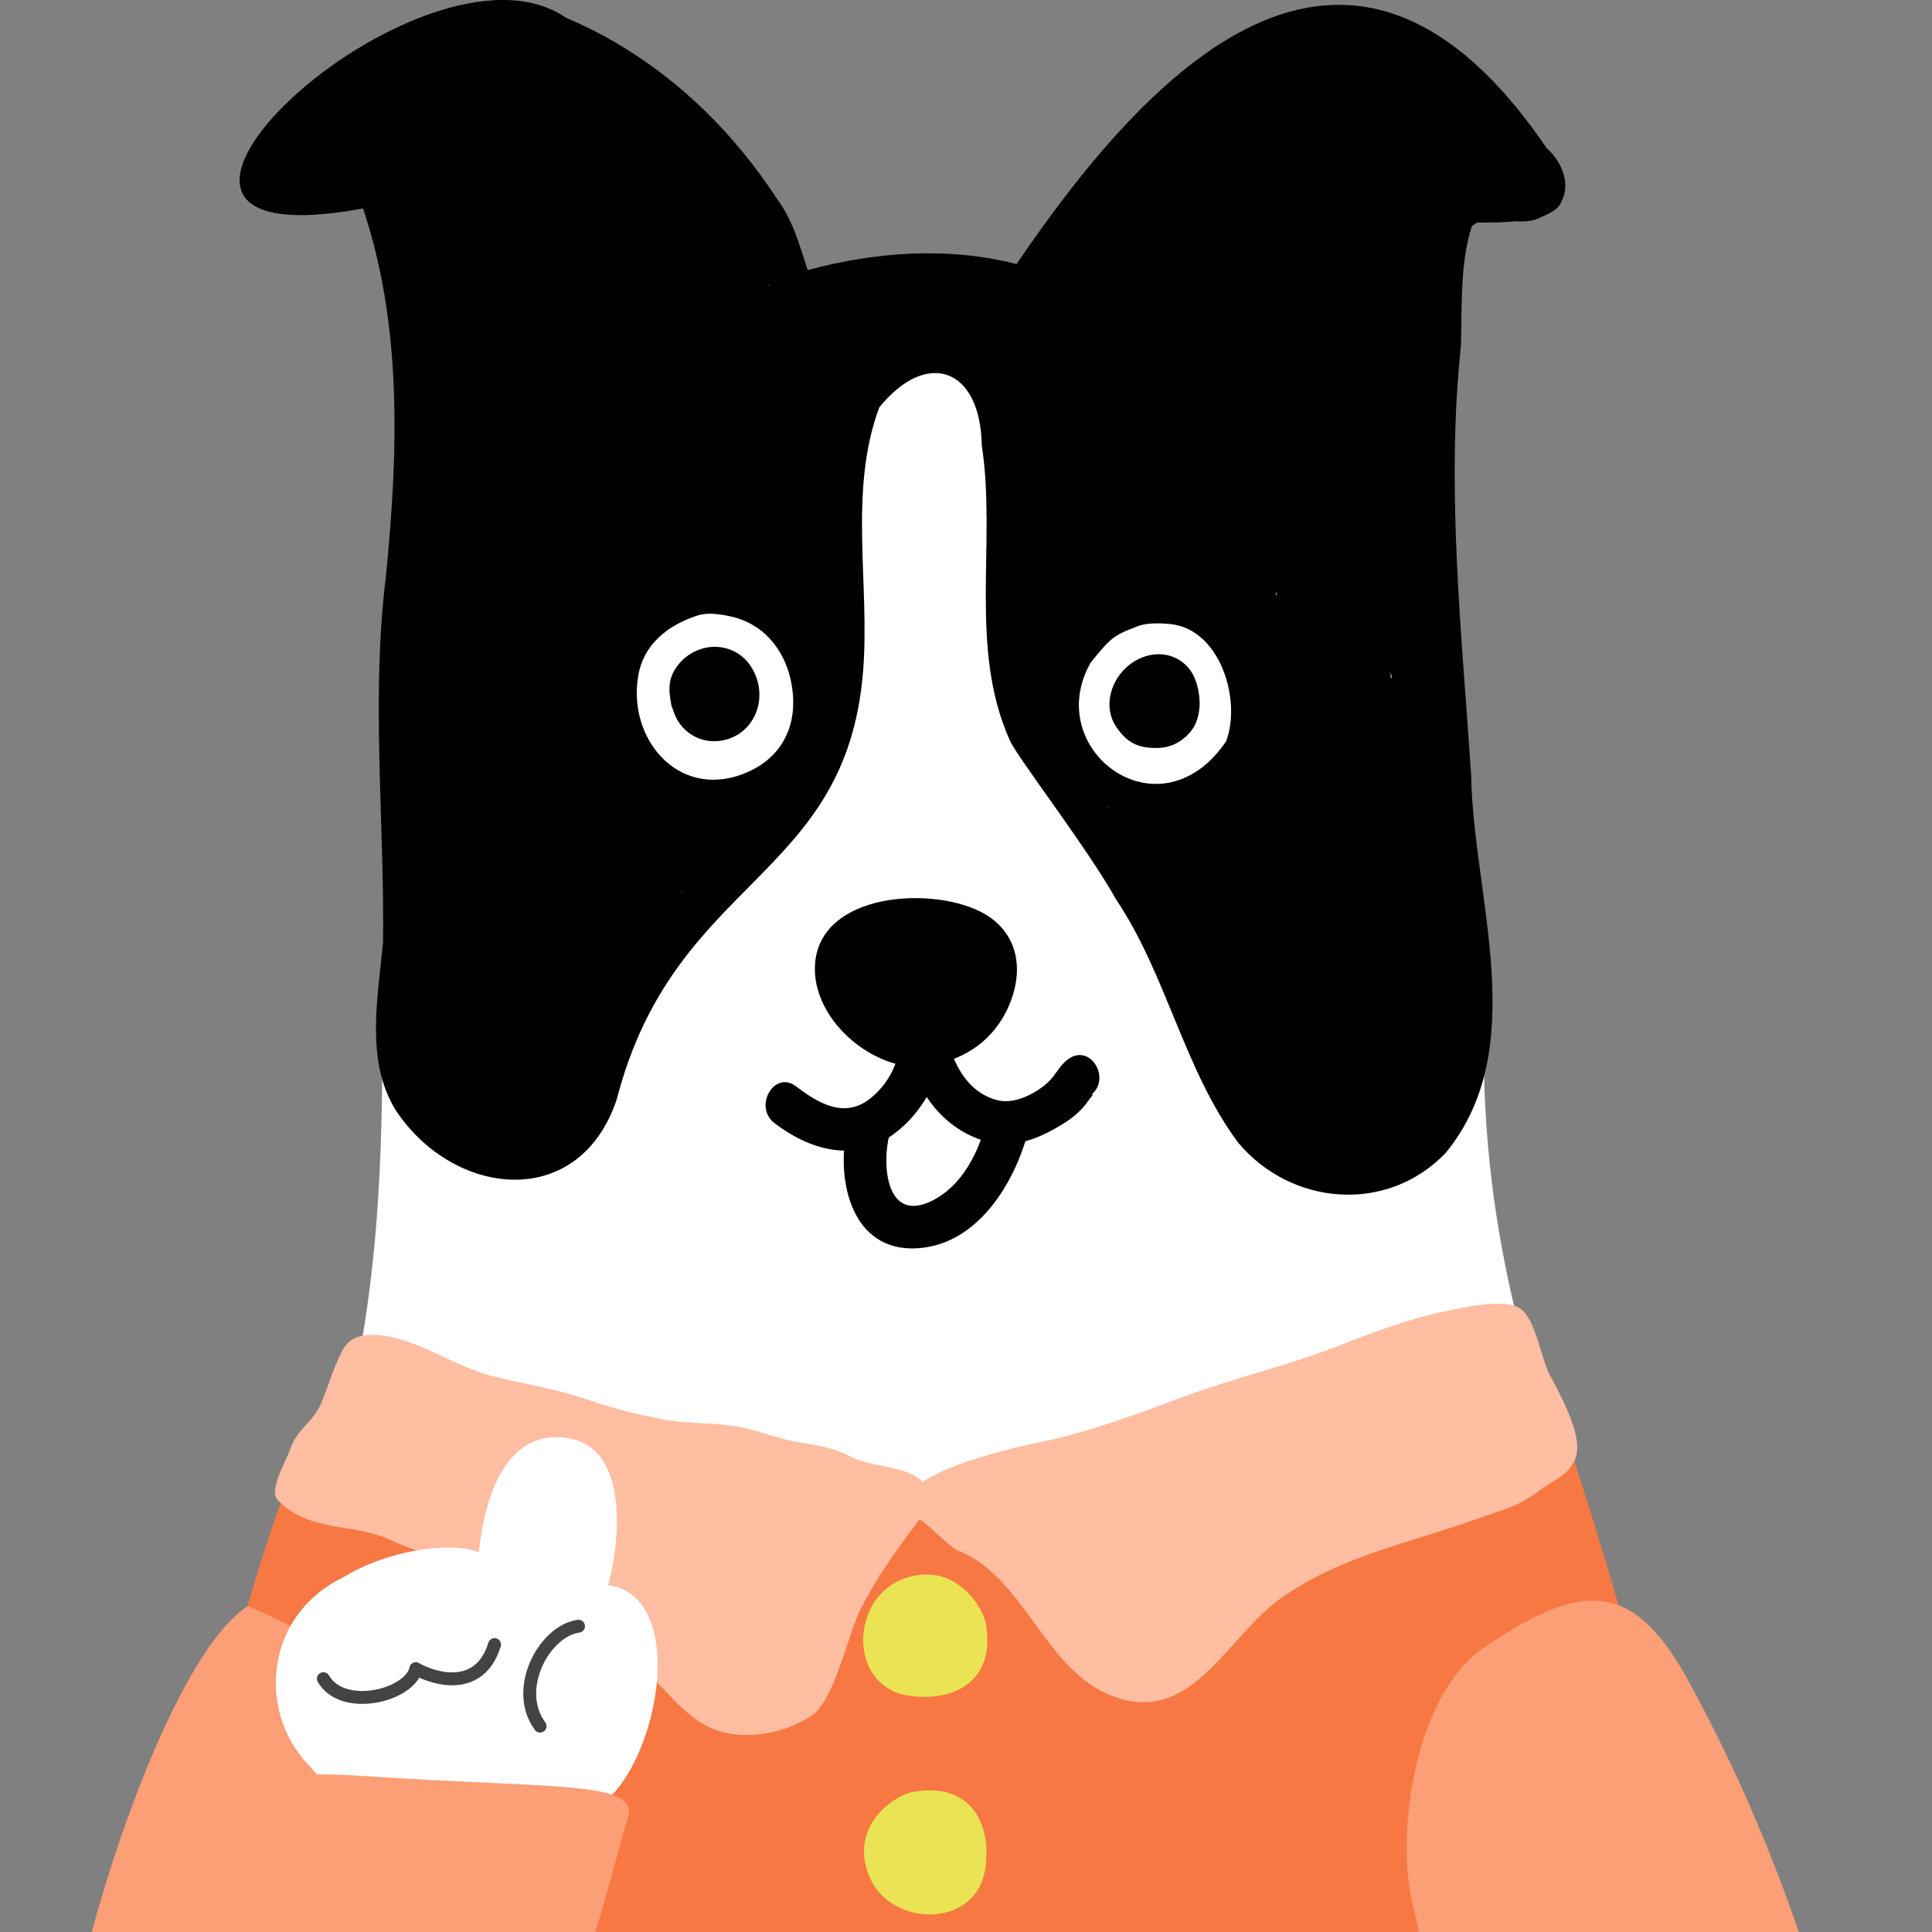 <svg width="40" height="40" viewBox="0 0 40 40" fill="none" xmlns="http://www.w3.org/2000/svg">
<rect x="0" y="0" width="40" height="40" fill="#808080" stroke="none"/>
<g clip-path="url(#clip0_849_2468)">
<g clip-path="url(#clip1_849_2468)">
<path d="M28.943 65.489C27.435 66.888 26.665 72.041 28.943 73.066C29.485 73.371 30.751 73.535 31.305 73.796C33.319 74.405 35.33 76.037 33.622 77.744L32.408 76.538C33.414 77.38 33.938 78.01 33.622 78.677C32.522 80.998 29.324 78.603 26.861 76.556C26.159 75.972 25.488 77.606 24.474 77.093C23.169 76.499 23.812 75.645 24.402 75.055C24.809 74.648 24.843 73.952 24.667 73.432C24.548 71.825 23.663 69.403 23.24 67.837C22.015 63.556 18.071 65.735 17.871 68.971C17.773 70.365 17.612 71.182 17.376 72.008C16.707 74.348 18.198 74.522 18.417 74.769C19.208 75.671 18.235 76.902 17.617 76.849C16.485 76.909 16.304 75.71 15.015 76.371C13.731 76.834 12.521 77.77 11.53 78.638C10.46 79.469 7.435 80.99 6.396 79.075C5.807 77.478 7.359 76.755 8.218 76.695C8.218 76.695 7.7 76.626 7.442 76.842C6.006 78.043 5.023 76.377 6.107 75.12C6.861 73.94 10.059 74.436 11.282 74.005C15.409 72.549 12.57 66.534 12.213 65.645C11.361 63.522 8.861 62.772 7.354 58.247C7.072 57.4 6.754 56.502 6.675 56.249C6.675 56.249 3.06 47.969 4.356 38.897C7.446 29.301 7.921 27.482 7.921 21.151C7.921 17.905 9.241 7.592 12.331 6.595C15.422 5.598 15.621 7.791 18.712 7.492C21.803 7.193 23.099 4.9 25.99 7.392C28.881 9.885 30.914 17.611 30.751 20.702C30.528 24.94 31.639 28.561 32.57 30.854C33.879 34.081 34.464 44.28 34.663 46.374C34.863 48.467 34.29 55.297 34.24 55.994C34.19 56.692 33.469 61.291 28.943 65.489Z" fill="white"/>
<path d="M32.34 4.142C32.508 3.809 32.351 3.362 32.022 3.067C28.028 -2.805 23.988 1.134 21.046 5.468C19.63 5.103 18.13 5.214 16.723 5.591C16.554 5.082 16.42 4.568 16.091 4.123C15.021 2.481 13.533 1.135 11.718 0.367C8.752 -1.676 0.956 5.526 7.516 4.316C8.336 6.754 8.241 9.391 7.991 11.922C7.678 14.452 7.961 16.988 7.931 19.522C7.928 19.537 7.925 19.553 7.924 19.57C7.819 20.689 7.567 21.97 8.192 22.984C9.38 24.787 11.986 25.095 12.768 22.763C13.963 18.154 17.507 18.247 17.868 13.916C18.017 12.108 17.558 10.176 18.203 8.437C19.183 7.225 20.297 7.603 20.327 9.222C20.635 11.242 20.046 13.406 20.907 15.328C21.063 15.684 22.511 17.553 23.103 18.615C24.158 20.186 24.508 22.137 25.633 23.655C26.728 24.966 28.719 25.137 29.931 23.87C31.714 21.699 30.502 18.584 30.459 16.06C30.264 13.093 29.933 10.119 30.248 7.142C30.269 6.339 30.229 5.458 30.469 4.691C30.506 4.654 30.548 4.627 30.593 4.606C30.863 4.611 31.136 4.606 31.384 4.581C31.572 4.591 31.755 4.581 31.908 4.494C31.963 4.474 32.011 4.451 32.056 4.425C32.202 4.357 32.303 4.265 32.34 4.142V4.142ZM26.411 12.275C26.417 12.275 26.423 12.274 26.429 12.274C26.428 12.298 26.426 12.322 26.425 12.346C26.421 12.323 26.416 12.299 26.411 12.275V12.275ZM28.795 14.041C28.795 13.998 28.795 13.955 28.794 13.912C28.801 13.95 28.807 13.989 28.814 14.027L28.795 14.041ZM22.92 16.704L22.923 16.711C22.913 16.72 22.903 16.729 22.894 16.739C22.903 16.727 22.911 16.717 22.92 16.704ZM15.919 5.931C15.915 5.909 15.912 5.888 15.908 5.866C15.914 5.883 15.921 5.9 15.927 5.917C15.924 5.922 15.921 5.926 15.919 5.931ZM14.132 18.461C14.135 18.461 14.138 18.46 14.14 18.46C14.128 18.475 14.115 18.489 14.102 18.504L14.132 18.461H14.132Z" fill="black"/>
<path d="M3.458 43.981C3.311 48.17 4.922 57.226 5.988 58.823C6.081 58.962 6.209 59.072 6.375 59.085C6.566 59.1 13.541 60.799 20.777 60.728C28.014 60.656 35.01 58.671 35.096 57.699C35.86 49.065 37.232 43.358 31.698 27.606C31.609 27.352 22.676 31.17 19.386 31.12C18 31.099 12.329 30.209 7.173 28.254C6.906 28.153 3.793 34.512 3.458 43.981H3.458Z" fill="#F77842"/>
<path d="M18.786 35.103C17.541 34.884 17.608 33.059 18.739 32.675C19.813 32.311 20.389 33.34 20.415 33.648C20.608 34.802 19.748 35.258 18.786 35.103Z" fill="#EAE455"/>
<path d="M20.394 38.722C20.175 39.968 18.35 39.901 17.966 38.769C17.602 37.695 18.631 37.12 18.939 37.094C20.093 36.901 20.549 37.76 20.394 38.722Z" fill="#EAE455"/>
<path d="M35.857 38.176C36.51 40.745 36.992 43.346 37.447 45.955C37.642 47.068 37.712 48.158 37.772 49.284C37.819 50.176 37.947 51.069 38.038 51.959C38.077 52.337 38.049 52.812 38.157 53.175C38.261 53.528 38.81 53.806 39.07 54.008C39.417 54.279 39.707 54.784 39.813 55.213C39.94 55.729 39.649 56.367 39.319 56.763C39.081 57.05 38.893 57.149 38.535 57.072C38.393 57.041 38.322 57.019 38.198 56.953C38.092 56.896 38.073 56.782 37.933 56.854C37.81 56.917 37.819 57.212 37.783 57.34C37.713 57.589 37.604 57.902 37.423 58.095C37.175 58.362 36.705 58.726 36.342 58.781C35.987 58.834 35.619 58.717 35.366 58.465C35.16 58.26 34.982 57.915 34.859 57.657C34.791 57.513 34.762 57.217 34.604 57.159C34.431 57.22 34.364 57.471 34.241 57.601C34.049 57.805 33.745 57.966 33.483 58.063C33.026 58.231 32.353 58.064 32.044 57.671C31.845 57.42 31.795 56.925 31.853 56.618C31.939 56.155 32.399 55.86 32.489 55.412C32.391 55.342 32.117 55.464 31.988 55.463C31.816 55.462 31.58 55.428 31.416 55.376C30.994 55.244 30.49 54.876 30.468 54.411C30.438 53.766 30.837 53.447 31.392 53.253C31.872 53.085 32.302 52.942 32.807 53.087C32.962 52.972 32.835 52.585 32.819 52.43C32.794 52.196 32.771 51.961 32.749 51.726C32.693 51.117 32.498 50.512 32.3 49.935C32.114 49.393 31.898 48.864 31.782 48.301C31.698 47.892 31.489 47.508 31.397 47.114" fill="white"/>
<path d="M34.962 34.809C38.069 40.483 38.715 45.813 38.893 47.274C39.042 48.504 39.339 50.334 39.2 51.558C39.167 51.846 38.323 53.091 32.071 52.368C31.776 52.334 31.71 51.957 31.523 51.271C31.36 50.674 31.222 49.481 31.068 48.882C29.85 44.134 29.984 42.562 29.23 39.345C28.915 38.002 29.259 35.112 30.725 34.111C32.769 32.715 33.816 32.715 34.962 34.809H34.962Z" fill="#FC9E76"/>
<path d="M32.097 28.487C31.907 28.142 31.798 27.312 31.474 27.091C31.159 26.875 30.331 27.061 29.845 27.166C29.07 27.334 28.381 27.606 27.639 27.892C26.63 28.281 25.576 28.523 24.56 28.898C23.56 29.268 22.553 29.654 21.505 29.864C20.996 29.967 19.698 30.276 19.099 30.684C18.789 30.334 18.095 30.408 17.589 30.147C17.225 29.959 16.926 29.928 16.523 29.858C16.059 29.779 15.624 29.581 15.159 29.518C14.664 29.451 14.179 29.477 13.683 29.378C13.164 29.275 12.652 29.15 12.152 28.974C11.534 28.757 10.901 28.663 10.267 28.511C9.768 28.391 9.341 28.16 8.879 27.952C8.131 27.615 7.36 27.457 7.099 27.943C6.901 28.309 6.814 28.662 6.65 29.052C6.487 29.439 6.152 29.589 6.014 29.986C5.902 30.31 5.553 30.859 5.757 31.066C6.414 31.731 7.298 31.53 8.05 31.871C8.456 32.055 8.892 32.185 9.292 32.379C9.707 32.58 10.071 32.851 10.492 33.046C10.954 33.261 11.415 33.476 11.883 33.676C12.427 33.908 12.887 34.187 13.335 34.577C13.768 34.953 14.113 35.464 14.63 35.734C15.289 36.078 16.225 35.917 16.815 35.513C17.277 35.196 17.562 33.834 17.808 33.337C18.167 32.611 18.731 31.854 19.041 31.462C19.061 31.476 19.082 31.49 19.105 31.505C19.243 31.59 19.689 32.049 19.84 32.108C21.287 32.666 21.658 34.805 23.294 35.196C24.758 35.547 25.455 33.836 26.536 33.078C27.785 32.202 29.214 31.942 30.621 31.434C31.161 31.24 31.396 31.21 31.881 30.855C32.114 30.684 32.361 30.574 32.471 30.431C32.662 30.182 32.89 29.927 32.097 28.487H32.097Z" fill="#FFBDA2"/>
<path d="M14.448 12.741C13.836 12.938 13.333 13.329 13.217 13.975C12.983 15.275 14.017 16.53 15.364 16.032C16.075 15.769 16.465 15.186 16.419 14.424C16.37 13.618 15.908 12.94 15.141 12.765C14.886 12.707 14.631 12.682 14.448 12.741Z" fill="white"/>
<path d="M24.228 12.92C25.272 13.027 25.706 14.506 25.385 15.349C24.009 17.372 21.553 15.519 22.583 13.715C23.007 13.191 23.073 13.147 23.531 12.975C23.639 12.922 23.88 12.884 24.228 12.92Z" fill="white"/>
<path d="M13.96 14.77C14.093 15.126 14.437 15.365 14.828 15.345C15.51 15.309 15.889 14.624 15.652 14.005C15.521 13.662 15.248 13.43 14.877 13.395C14.58 13.368 14.278 13.497 14.08 13.718C13.814 14.016 13.839 14.284 13.902 14.608" fill="black"/>
<path d="M24.691 15.093C24.815 14.909 24.852 14.665 24.832 14.45C24.809 14.199 24.737 13.944 24.542 13.762C24.284 13.521 23.926 13.488 23.606 13.629C23.058 13.873 22.77 14.581 23.13 15.078C23.324 15.347 23.532 15.502 23.993 15.485C24.454 15.468 24.691 15.093 24.691 15.093V15.093Z" fill="black"/>
<path d="M17.566 23.241C17.28 24.332 17.58 25.96 19.035 25.841C20.255 25.741 21.009 24.489 21.289 23.42L20.483 23.526L20.494 23.552C20.717 24.072 21.478 23.623 21.256 23.106L21.245 23.08C21.09 22.72 20.527 22.846 20.438 23.186C20.267 23.84 19.935 24.539 19.304 24.857C18.342 25.341 18.251 24.108 18.418 23.476C18.562 22.926 17.711 22.691 17.566 23.241Z" fill="black"/>
<path d="M16.036 23.254C16.744 23.796 17.663 24.077 18.456 23.514C19.198 22.986 19.584 22.117 19.54 21.215L18.673 21.332C18.828 22.317 19.344 23.289 20.346 23.611C20.857 23.775 21.328 23.647 21.785 23.398C21.969 23.298 22.157 23.186 22.311 23.042C22.39 22.969 22.474 22.878 22.533 22.788C22.564 22.741 22.707 22.587 22.567 22.686C23.027 22.36 22.587 21.595 22.122 21.924C21.929 22.06 21.858 22.265 21.687 22.418C21.424 22.653 20.994 22.87 20.643 22.777C19.903 22.581 19.63 21.772 19.524 21.098C19.447 20.606 18.633 20.722 18.657 21.215C18.686 21.803 18.492 22.362 18.022 22.74C17.488 23.169 16.939 22.842 16.482 22.492C16.031 22.147 15.591 22.913 16.036 23.254H16.036Z" fill="black"/>
<path d="M18.719 22.062C17.789 21.909 16.839 20.988 16.872 20.012C16.924 18.446 19.398 18.328 20.405 18.933C21.052 19.322 21.186 20.017 20.938 20.698C20.616 21.58 19.845 22.059 18.932 22.077C18.901 22.081 18.869 22.081 18.834 22.077C18.793 22.077 18.755 22.072 18.719 22.062Z" fill="black"/>
<path d="M1.424 42.273C1.637 40.221 3.465 34.324 5.131 33.252C9.846 35.235 9.815 38.487 9.014 40.778C7.307 42.907 3.756 47.426 2.582 46.751C1.115 45.907 1.211 44.326 1.424 42.273Z" fill="#FC9E76"/>
<path d="M12.592 32.819C14.428 33.078 13.501 37.171 12.104 37.527L11.482 38.342L7.18 38.459C7.17 38.115 7.225 37.429 6.376 36.531C5.315 35.407 5.497 33.424 7.114 32.653C8.044 32.079 9.363 31.911 9.915 32.139C10.087 30.481 10.754 29.556 11.834 29.791C13.014 30.048 12.838 31.916 12.592 32.819Z" fill="white"/>
<path d="M5.881 48.231C3.82 48.646 1.83 46.873 1.775 45.468C1.641 41.998 4.231 40.125 5.623 37.475C5.856 36.616 6.09 36.684 8.258 36.815C11.684 37.022 13.239 36.903 12.997 37.642C12.847 38.099 12.482 39.613 12.186 40.408C11.716 41.673 11.835 41.455 11.207 42.659C10.501 44.011 10.393 44.823 9.367 45.974C7.446 48.126 6.56 48.094 5.881 48.231Z" fill="#FC9E76"/>
<path d="M11.978 33.669C11.267 33.765 10.617 34.976 11.182 35.737" stroke="#434343" stroke-width="0.267" stroke-linecap="round"/>
<path d="M6.695 34.756C7.108 35.459 8.5 35.094 8.609 34.548C9.028 34.787 9.941 35.022 10.239 34.049" stroke="#434343" stroke-width="0.267" stroke-linecap="round" stroke-linejoin="round"/>
</g>
</g>
<defs>
<clipPath id="clip0_849_2468">
<rect width="40" height="40" fill="white"/>
</clipPath>
<clipPath id="clip1_849_2468">
<rect width="39.71" height="80" fill="white" transform="translate(0.133)"/>
</clipPath>
</defs>
</svg>
